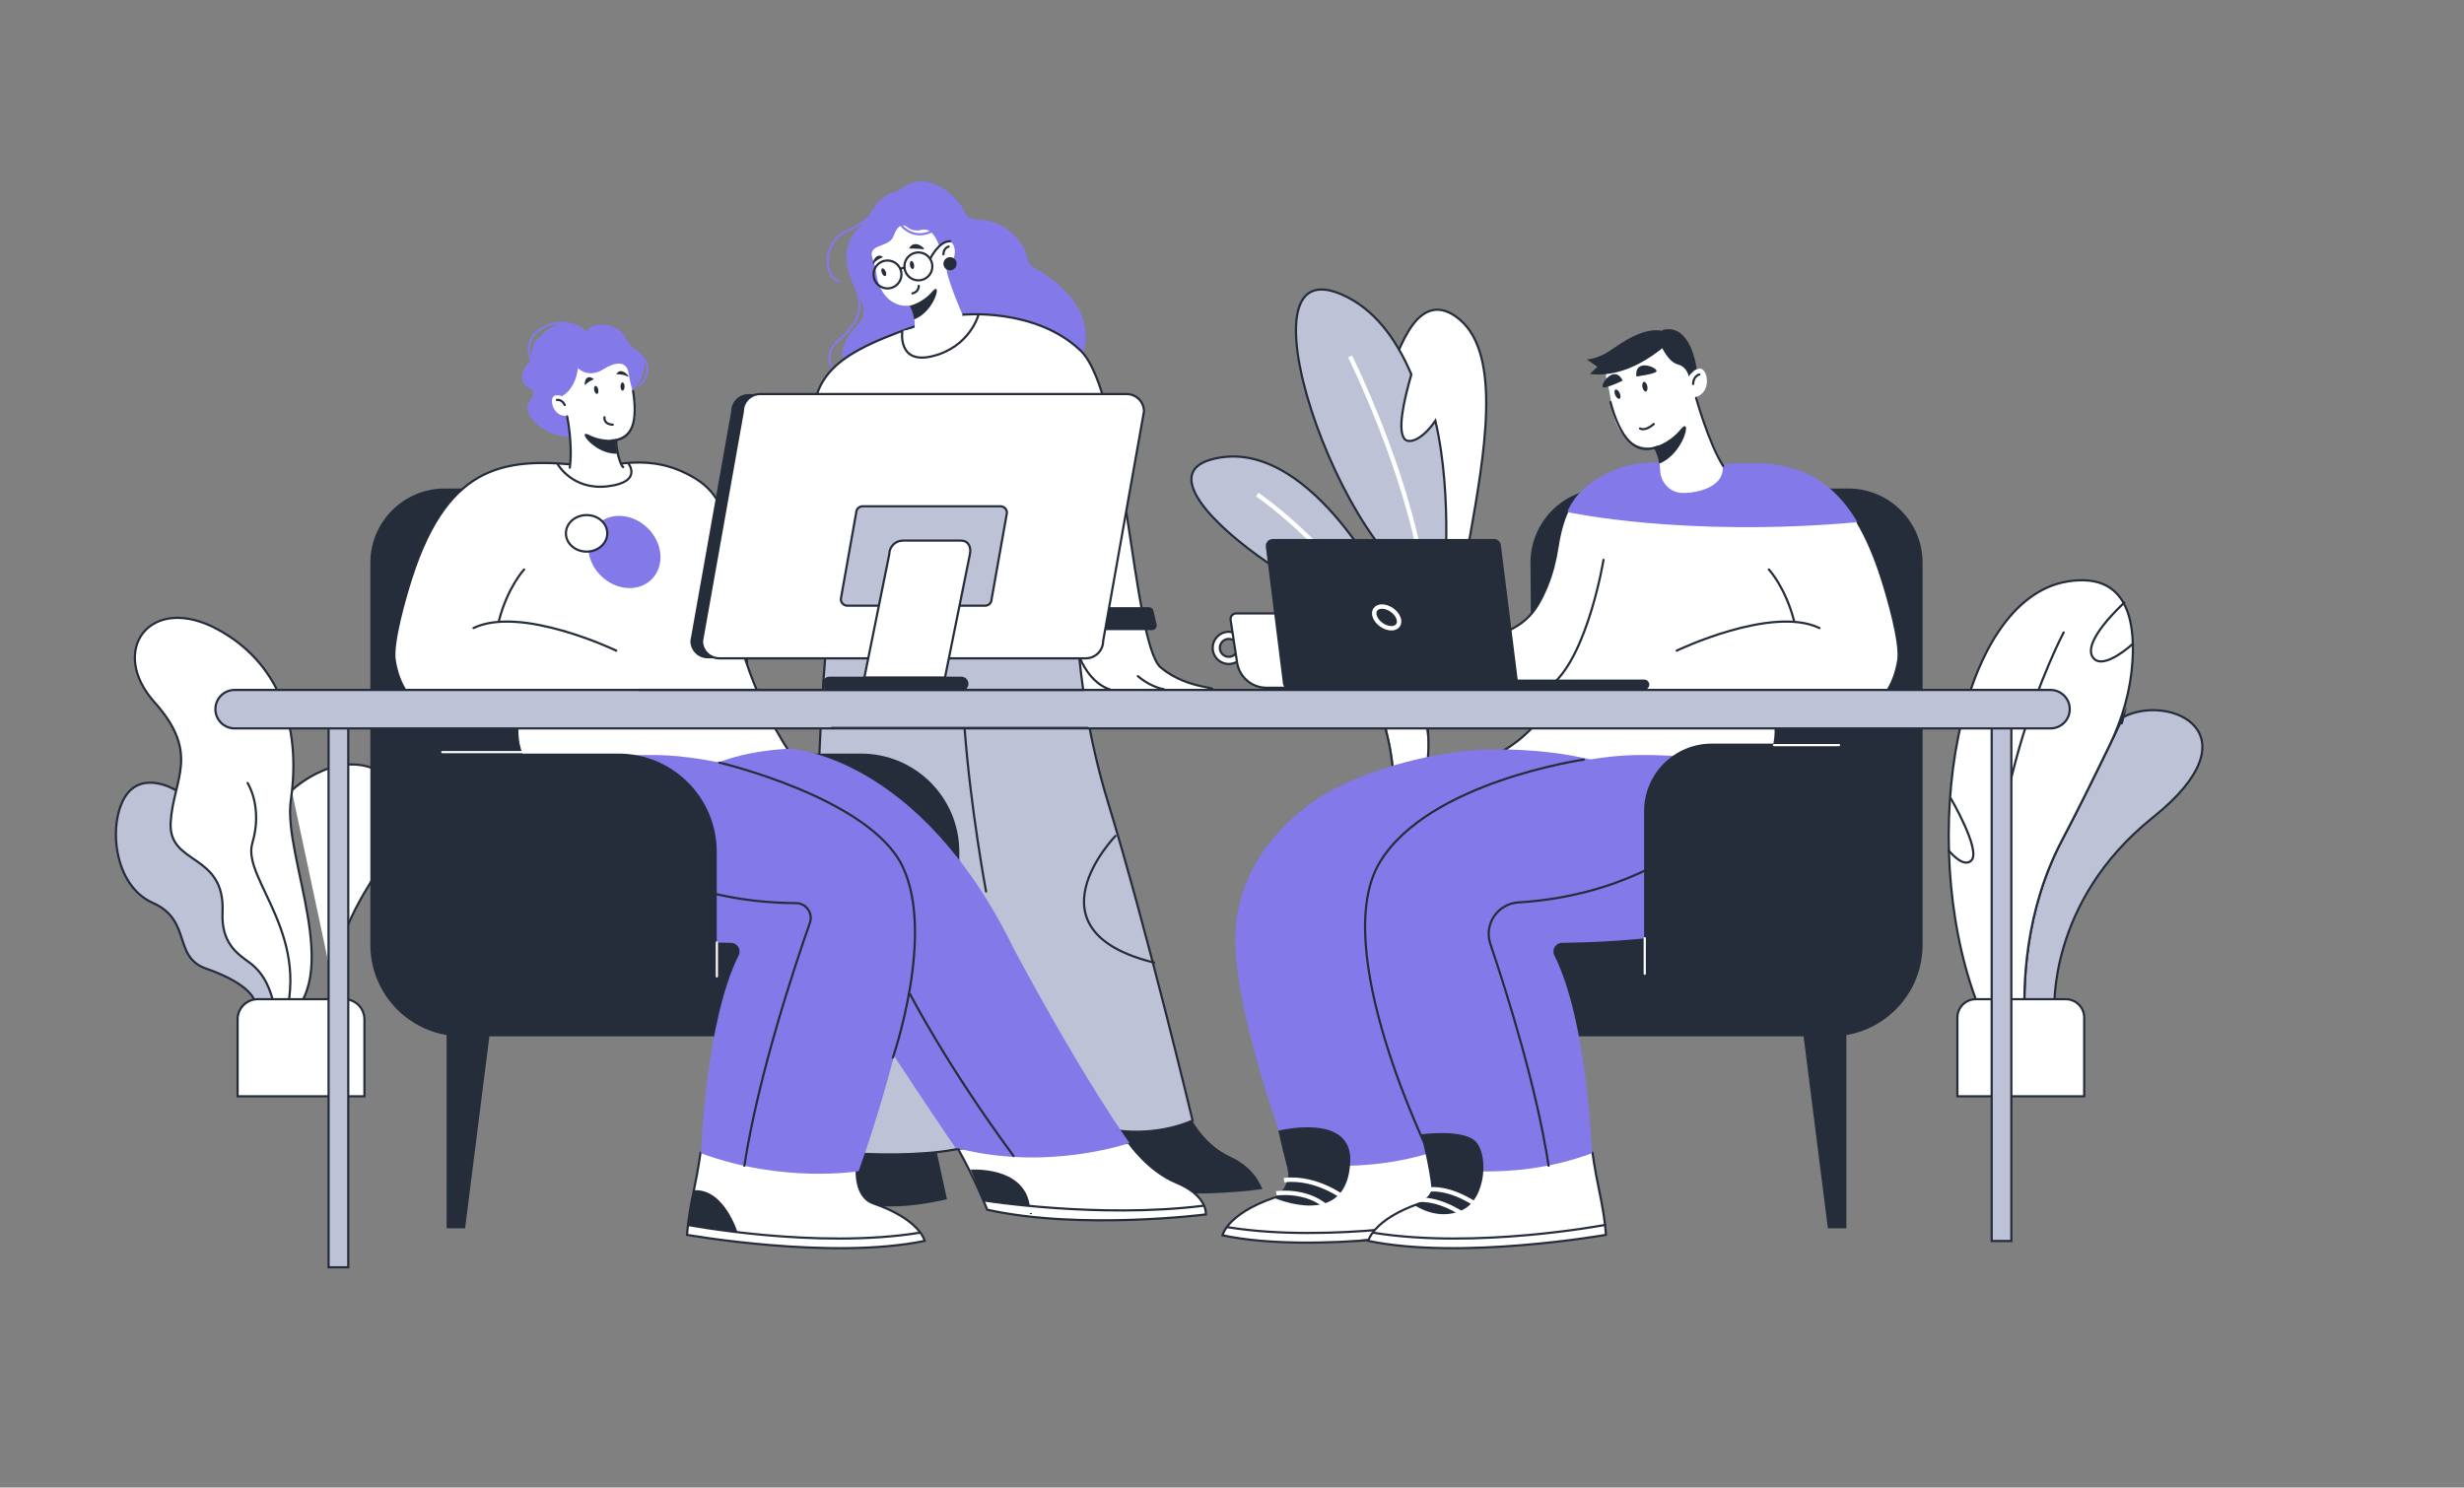 <?xml version="1.0" encoding="UTF-8"?> <svg xmlns="http://www.w3.org/2000/svg" xmlns:xlink="http://www.w3.org/1999/xlink" version="1.1" x="0px" y="0px" viewBox="0 0 558.67 337.33" style="enable-background:new 0 0 558.67 337.33;" xml:space="preserve"><rect x="0" y="0" width="558.67" height="337.33" fill="#808080" stroke="none"/> <style type="text/css"> .st0{fill:#EDEDED;} .st1{fill:#FFFFFF;} .st2{fill:#AF8CFF;} .st3{fill:#252D3B;} .st4{fill:#F4E3FF;} .st5{fill:#FFFFFF;stroke:#252D3B;stroke-width:0.5;stroke-linecap:round;stroke-miterlimit:10;} .st6{fill:none;stroke:#252D3B;stroke-width:0.5;stroke-linecap:round;stroke-miterlimit:10;} .st7{fill:none;stroke:#FFFFFF;stroke-width:0.5;stroke-linecap:round;stroke-miterlimit:10;} .st8{fill:#252D3B;stroke:#FFFFFF;stroke-width:0.5;stroke-linecap:round;stroke-miterlimit:10;} .st9{fill:none;stroke:#AF8CFF;stroke-width:0.5;stroke-miterlimit:10;} .st10{fill:#8379E8;} .st11{fill:#BDC2D6;stroke:#252D3B;stroke-width:0.5;stroke-linecap:round;stroke-miterlimit:10;} .st12{fill:none;stroke:#FFFFFF;stroke-width:2;stroke-linecap:round;stroke-miterlimit:10;} .st13{fill:#FFFFFF;stroke:#000000;stroke-width:2;stroke-linecap:round;stroke-miterlimit:10;} .st14{fill:none;stroke:#000000;stroke-width:2;stroke-linecap:round;stroke-miterlimit:10;} .st15{fill:none;stroke:#AF8CFF;stroke-width:2;stroke-linecap:round;stroke-miterlimit:10;} .st16{stroke:#FFFFFF;stroke-width:2;stroke-miterlimit:10;} .st17{fill:none;stroke:#8379E8;stroke-width:0.5;stroke-miterlimit:10;} .st18{fill:none;stroke:#FFFFFF;stroke-miterlimit:10;} .st19{fill:none;stroke:#8379E8;stroke-width:0.5;stroke-linecap:round;stroke-miterlimit:10;} .st20{fill:#252D3B;stroke:#FFFFFF;stroke-miterlimit:10;} .st21{fill:#A6AED9;} .st22{clip-path:url(#SVGID_00000150078706123611588870000005847281805435264396_);} .st23{clip-path:url(#SVGID_00000011015829311608823530000012391652032586728865_);} .st24{fill:#FFFFFF;stroke:#252D3B;stroke-width:2;stroke-linecap:round;stroke-miterlimit:10;} .st25{clip-path:url(#SVGID_00000104700615534694422820000002045848295482078592_);} .st26{fill:none;stroke:#252D3B;stroke-width:2;stroke-linecap:round;stroke-miterlimit:10;} .st27{fill:none;stroke:#FFFFFF;stroke-width:2;stroke-miterlimit:10;} .st28{fill:#252D3B;stroke:#FFFFFF;stroke-width:2;stroke-miterlimit:10;} .st29{fill:#252D3B;stroke:#FFFFFF;stroke-width:2;stroke-linecap:round;stroke-miterlimit:10;} .st30{clip-path:url(#SVGID_00000059300554954401443160000007794084776955754420_);} .st31{clip-path:url(#SVGID_00000034088751265120889100000004998839867966102934_);} .st32{clip-path:url(#SVGID_00000116955791136118635910000015491252299254756799_);} .st33{clip-path:url(#SVGID_00000127738419451327440930000008827900502735846834_);fill:#BDC2D6;stroke:#252D3B;stroke-width:0.5;stroke-linecap:round;stroke-miterlimit:10;} .st34{clip-path:url(#SVGID_00000058584464575363224810000007395188635159280829_);fill:none;stroke:#252D3B;stroke-width:0.5;stroke-linecap:round;stroke-miterlimit:10;} .st35{fill:none;} .st36{clip-path:url(#SVGID_00000158739990422351706790000014354909012922134679_);} </style> <g id="BACKGROUND"> </g> <g id="OBJECTS"> </g> <g id="TEXTS"> <g> <path class="st5" d="M317.29,79.11c1.42-3.12,3.9-8.38,8.01-8.84c2.59-0.29,4.78,1.44,5.73,2.25c9.51,8.09,5.55,30.51,2.2,49.47 c-0.28,1.6-4.71,4.51-8.47,3.79c-4.19-0.8-6.27-6.26-7.93-10.76C315.32,110.88,310.06,94.98,317.29,79.11z"></path> <g> <path class="st17" d="M192.9,62.59c3.14,6.06,2.78,9.8-2.75,14.6c-5.53,4.8,0.81,9.76,6.44,10.77"></path> <path class="st10" d="M211.5,95.05c-8.66,1.66-17.41-3.39-19.98-11.83c-0.45-1.49-0.66-2.89-0.42-3.98 c1.3-5.85,6.86-5.81,3.82-11.62c-3.53-6.76-4.73-12.15,0.69-16.81c2.1-1.8,1.93-4.63,5.96-6.84c0.96-0.53,1.89-0.44,2.38-0.85 c6.68-5.62,13.6,2.17,14.72,4.84c0.45,1.07,1.44,1.73,2.55,1.81c1.04,0.07,3.23-0.02,5.9,1.43c2.83,1.53,5.28,4.61,5.75,7.1 c0.21,1.12,0.91,2.06,1.91,2.61c1.61,0.87,12.85,7.32,11.23,17.06c-1.35,8.12-2.38,12.06-2.38,12.06S223.23,92.8,211.5,95.05z"></path> <path class="st5" d="M218.25,71.37c0,0,16.43-1.67,26.7,8.08c10.27,9.76,11.82,66.53,18.24,71.92 c6.42,5.39,14.51,4.15,10.78,5.39c-0.77,0.26-85.87-0.09-85.87-0.09s2.83-31.06-1.92-49.19c-5.55-21.19,1.41-26.42,21.06-33.41"></path> <path class="st3" d="M270.26,253.99c0,0,2.79,5.57,8.62,8.27c5.83,2.71,6.94,6.74,7.35,7.37c0,0-12.76,2.13-31.71,0.34 c-11.61-1.1-16.45-1.04-16.45-1.04l-4.79-14.57C233.28,254.36,257.06,256.54,270.26,253.99z"></path> <path class="st3" d="M212.02,259.58l2.69,12.38c0,0-5.55,1.36-10.85,1.58c-7.45,0.31-16.35-0.68-25.68-2.51l5.55-11.8 L212.02,259.58z"></path> <path class="st11" d="M243.94,129.07c0,0-1.37,24.64,7.3,52.93c8.67,28.29,19.16,72.1,19.16,72.1s-25.04,12.56-47.86-18.02 c-1.64-2.2,4.64,20.5,1.42,22.23c-10.89,5.86-39.32,2.56-39.32,2.56S183.19,145,191,124.06L243.94,129.07z"></path> <path class="st1" d="M202.58,53.58c-0.94,2.59-5.64,1.64-4.85,4.7c0.51,1.98,0.52,0.91,1,4.01c1.02,6.64,6.7,9.16,11.69,5.1 c5.07-4.13,5.33-5.61,2.13-12.63c-1.18-2.58-2.54-2.93-3.61-2.63c-1.12,0.31-2.31,0.14-3.21-0.6 C204.83,50.8,203.63,50.7,202.58,53.58z"></path> <path class="st3" d="M199.95,61.91c0.2,0.48,0.55,0.78,0.79,0.68c0.24-0.1,0.26-0.56,0.06-1.04c-0.2-0.48-0.55-0.78-0.79-0.68 C199.78,60.97,199.75,61.44,199.95,61.91z"></path> <path class="st3" d="M206.31,60.11c0.08,0.5,0.35,0.9,0.61,0.89c0.26-0.01,0.41-0.43,0.33-0.94c-0.08-0.5-0.35-0.9-0.61-0.88 C206.38,59.19,206.24,59.61,206.31,60.11z"></path> <path class="st1" d="M206.22,69.34c0,0,1.74,2.64,1.01,5.82c0,0,6.92,4.16,11.01-3.79c0,0-3.31-7.35-3.99-11.63 C214.26,59.74,206.65,68.57,206.22,69.34z"></path> <path class="st3" d="M206.22,69.34c0,0,2.88-0.57,5.18-3.25c2.3-2.68,0.59,4.62-4.17,6.35 C207.23,72.44,207.23,71.25,206.22,69.34z"></path> <path class="st3" d="M200.23,58.31c0,0-1.32,0.44-2.09,1.38C197.37,60.63,198.44,56.83,200.23,58.31z"></path> <path class="st3" d="M206.11,56.36c0,0,2.35,0,3.25,0.17C210.19,56.68,207.37,53.93,206.11,56.36z"></path> <path class="st1" d="M212.49,57.48c0,0,0.83-2.3,2.56-2.65c1.73-0.35,2.53,4.94-1.19,5.38 C210.14,60.65,212.49,57.48,212.49,57.48z"></path> <path class="st3" d="M214.02,60.39c0.32,0.76,1.2,1.12,1.96,0.8c0.76-0.32,1.12-1.2,0.8-1.96c-0.32-0.76-1.2-1.12-1.96-0.8 C214.06,58.75,213.7,59.63,214.02,60.39z"></path> <path class="st6" d="M213.91,57.67c0,0-0.04-1.4,1.19-1.76"></path> <circle class="st6" cx="201.22" cy="62.24" r="3.17"></circle> <path class="st6" d="M205.06,60.41c0,1.75,1.42,3.17,3.17,3.17c1.75,0,3.17-1.42,3.17-3.17c0-1.75-1.42-3.17-3.17-3.17 C206.48,57.24,205.06,58.66,205.06,60.41z"></path> <path class="st6" d="M223.57,202.16c0,0-3.49-18.63-4.87-37.07"></path> <path class="st5" d="M258,153.33c0,0,2.62,2.38,5.82,2.95"></path> <path class="st5" d="M244.99,149.5c0,0,2.09,5.45,6.82,6.91"></path> <path class="st5" d="M221.8,71.55c0,0-2,7.17-10.37,9.22c-8.03,1.97-6.84-5.72-6.84-5.72"></path> <path class="st5" d="M208.3,64.83c0,0,0.1,1.33-1.4,1.7"></path> <path class="st5" d="M210.93,58.63c0,0,1.9-3.97,4.5-3.93"></path> <line class="st5" x1="204.23" y1="60.93" x2="205.1" y2="60.66"></line> <path class="st17" d="M203.73,50.31c0,0,3.09,5.23,8.74,1.46"></path> <path class="st6" d="M252.91,189.57c0,0-20.86,21.46,8.77,28.72"></path> <path class="st17" d="M198.14,47.41c0,0,0,2.22-6.04,4.93c-6.04,2.7-5.24,11.12-1.59,11.44"></path> <path class="st3" d="M242.2,142.9h18.99c0.69,0,1.2-0.64,1.05-1.32l-0.72-3.07c-0.11-0.49-0.55-0.83-1.05-0.83l-18.27,0V142.9z"></path> </g> <g> <g> <path class="st1" d="M314.58,163.97c-0.21,2.7,0.54,2.81,1.59,10.87c0.09,0.72-0.33,1.18-0.06,1.67c0.8,1.41,4.72,1.5,6.44-0.39 c0.62-0.68,0.75-1.63,1-3.5c0.51-3.9-0.01-6.3-0.78-9.69c-0.14-0.6-0.25-1.04-0.64-1.42c-1.36-1.32-4.46-1.45-6.36,0.58 C315.49,162.4,314.63,163.23,314.58,163.97z"></path> <path class="st6" d="M311.74,159.11c0,0,4.63,8.05,4.23,21.75"></path> <path class="st6" d="M322.87,160.27c0,0,2.42,8.26-0.2,17.52"></path> <g> <path class="st11" d="M327.3,133.9c-19.77,0.88-49.2-78.19-23.29-67.21c7.44,3.15,12.52,10.03,15.99,18.23 c-1.76,6.05-3.26,13.02-1.42,14.73c1.13,1.05,4.1-0.17,6.87-4.24C329.58,113.23,327.3,133.9,327.3,133.9z"></path> <path class="st18" d="M306.1,80.82c0,0,12.59,25.17,16.46,48.73"></path> </g> <g> <path class="st11" d="M314.85,135.72c-0.48-2.14-18.73-37.62-40.33-31.49C252.93,110.37,318.19,150.67,314.85,135.72z"></path> <path class="st18" d="M285.07,112.16c0,0,17.1,11.76,25.06,27.2"></path> </g> </g> </g> <g> <path class="st5" d="M66.14,179.25c0,0,11.59-11.15,22.38-2.78c13.5,10.47-14.65,25.3-12.41,49.56"></path> <path class="st11" d="M39.61,179.06c0,0-7.45-4.47-11.27,1.66c-3.81,6.13-2.65,20.05,6.3,24.02c8.95,3.98,4.47,12.26,12.09,14.91 c7.62,2.65,11.93,6.13,11.1,9.11s7.95,1.33,7.95,1.33S60.48,189.99,39.61,179.06z"></path> <path class="st5" d="M64.45,231.49c-3.1,2.14-0.62-8.01-8.03-13.32c-2.82-2.02-6.27-4.49-5.96-11.3 c0.62-13.62-12.38-10.52-11.76-20.43c0.62-9.91,6.81-15.48-3.71-27.24c-10.52-11.76-0.87-24.87,14.54-16.38 c13.21,7.28,18.94,20.97,16.41,38.66C64.09,194.41,78.5,221.79,64.45,231.49z"></path> <path class="st6" d="M56.14,177.57c0,0,3.52,5.4,1.07,13.64c-2.45,8.23,14.41,21.34,6.5,42.52"></path> <path class="st5" d="M82.61,248.61H53.87v-17.46c0-2.52,2.04-4.56,4.56-4.56h19.64c2.52,0,4.56,2.04,4.56,4.56V248.61z"></path> </g> <g> <path class="st11" d="M488.12,185.38c-23.89,19.11-22.3,43.63-22.3,43.63c-2.55,2.19-4.75,3.6-6.63,4.42 c-0.67-10.06-0.08-27.02,8.44-43.09c3.85-7.26,9.42-18.67,13.81-27.82c-0.84,3.4,0.01,0.07,0.01,0.07 C491.96,157.18,512.01,166.27,488.12,185.38z"></path> <path class="st5" d="M483.51,149.92c-0.42,6.6-2.26,13.02-5.14,18.97c-3.71,7.65-7.75,15.81-10.74,21.45 c-8.52,16.07-9.11,33.03-8.44,43.09c-1.55,0.68-2.88,0.96-4.04,0.96c-2.74,0-4.47-1.59-5.54-3.33c-1.31-2.12-1.64-4.47-1.64-4.47 c-13.39-36.5-4.12-90.57,20.72-94.71C481.73,129.71,484.15,139.82,483.51,149.92z"></path> <path class="st6" d="M481.65,136.67c0,0-10.39,9.37-6.82,12.76c2.47,2.34,8.68-3.36,8.68-3.36"></path> <path class="st6" d="M441.83,192.87c0,0,3.44,4.28,5.21,2.17c2.03-2.41-4.72-13.98-4.72-13.98"></path> <path class="st6" d="M467.9,143.42c0,0-21.91,41.29-14.32,83.98"></path> <path class="st5" d="M472.55,248.61h-28.75v-17.85c0-2.3,1.87-4.17,4.17-4.17h20.42c2.3,0,4.17,1.87,4.17,4.17V248.61z"></path> </g> <g> <path class="st5" d="M278.61,143.27c-2.02,0-3.65,1.63-3.65,3.65c0,2.02,1.63,3.65,3.65,3.65c2.02,0,3.65-1.63,3.65-3.65 C282.25,144.9,280.62,143.27,278.61,143.27z M278.61,148.95c-1.12,0-2.03-0.91-2.03-2.03s0.91-2.03,2.03-2.03 c1.12,0,2.03,0.91,2.03,2.03S279.73,148.95,278.61,148.95z"></path> <path class="st5" d="M291.07,139.11h-10.8c-0.77,0-1.37,0.69-1.25,1.45l1.47,9.69c0.5,3.28,3.32,5.71,6.64,5.71h10.53 L291.07,139.11z"></path> </g> <g> <path class="st1" d="M294.6,261.4c0,0,2.36,6.64-7.74,10.95c-9.21,3.93-9.31,7.63-9.31,7.63s15.78,4.22,38.13,0 c0,0,21.43-8.68,12.61-22.79C319.47,243.08,294.6,261.4,294.6,261.4z"></path> <path class="st3" d="M363.86,110.78h55.2c9.31,0,16.86,7.55,16.86,16.86v86.61c0,11.47-9.3,20.76-20.76,20.76h-68.62 c0,0,0.89-73.13,0.47-107.18C346.89,118.45,354.47,110.78,363.86,110.78z"></path> <path class="st5" d="M421.13,118.39c2.01,3.37,3.84,7.54,5.49,12.67c1.42,4.4,4.41,14.81,3.78,18.65 c-3.43,21.07-28.78,9.86-28.78,9.86s13.68,37.09-60.38,10.41c0,0,7.88-4.23,11.49-13.16l-32.75-1.41c0,0-0.68-5.44,15.99-10.21 c9.15-2.61,11.95-5.36,14.79-12.26c1.17-2.84,1.91-5.82,2.38-8.85c0.54-3.48,1.31-6.2,2.38-8.41"></path> <path class="st10" d="M369.42,175.04c0,0-11.3-5.39-31.48-5.09c-12.64,0.19-31.63,5.11-41.62,12.85 c-8.1,6.27-15.62,15.62-16.2,28.89c-0.77,17.49,12.32,51.62,12.32,51.62s16.76,3.85,35.44-3.06c0,0-0.98-29.79-8.53-44.88 c-0.65-1.3,0.3-2.83,1.76-2.84c11.64-0.12,49.36-1.52,48.32-14.5C368.2,182.7,369.42,175.04,369.42,175.04z"></path> <path class="st6" d="M328,260.14c0,0,0.48,3.66,1.51,8.52c1.41,6.65,1.54,10.11,1.54,10.11s-32.73,5.77-53.88,1.37 c0,0,1.02-4.83,11.66-8.52c4.32-1.5,3.73-7.96,3.73-7.96"></path> <path class="st6" d="M330.83,276.52c0,0-29.14,5.54-52.5,1.77"></path> <path class="st7" d="M369.4,126.55c0,0-2.91,4.88-1.58,10.21c1.33,5.33,4.52,14.81,3.52,20.36"></path> <path class="st5" d="M380.16,147.55c0,0,21.53-10.33,32.37-5.13"></path> <path class="st5" d="M401.06,129.15c0,0,3.75,4,5.73,11.7"></path> <polygon class="st3" points="414.44,278.54 418.63,278.54 418.63,228.83 408.15,228.83 "></polygon> <path class="st5" d="M361.07,261.4c0,0,0.48,3.66,1.51,8.52c1.41,6.65,1.54,10.11,1.54,10.11s-32.73,5.77-53.88,1.37 c0,0,1.02-4.83,11.66-8.52c4.32-1.5,3.73-7.96,3.73-7.96"></path> <path class="st10" d="M402.49,176.31c0,0-11.3-5.39-31.48-5.09c-12.64,0.19-31.63,5.11-41.62,12.85 c-8.1,6.27-15.62,15.62-16.2,28.89c-0.77,17.49,12.32,51.62,12.32,51.62s16.76,3.85,35.44-3.06c0,0-0.98-29.79-8.53-44.88 c-0.65-1.3,0.3-2.83,1.76-2.84c11.64-0.12,49.36-1.52,48.32-14.5C401.26,183.96,402.49,176.31,402.49,176.31z"></path> <path class="st6" d="M324.1,261.67c0,0-23.05-46.7-11.21-66.2c11.06-18.21,46.19-23.21,46.19-23.21"></path> <path class="st6" d="M381.34,192.49c0,0-13.52,10.74-37.05,12.15c-4.72,0.28-7.89,4.95-6.37,9.43 c3.98,11.78,10.48,32.57,13.2,50.29"></path> <path class="st6" d="M363.9,277.78c0,0-29.14,5.54-52.5,1.77"></path> <path class="st3" d="M388.1,168.63h32.96v57.39h-48.29v-42.06C372.77,175.49,379.63,168.63,388.1,168.63z"></path> <path class="st3" d="M306.15,263.34c0.4-11.13-16.29-6.93-16.29-6.93s0.78,3.7,1.68,7.06c1.05,3.91,1.27,6.35-2.73,8.15v0 C288.82,271.61,305.59,279.08,306.15,263.34z"></path> <path class="st18" d="M304.91,271.69c-0.22,0-6.3-4.91-13.78-4.08"></path> <path class="st18" d="M289.38,270.62c0,0,6.72-1.05,11.51,3.17"></path> <path class="st3" d="M320.7,273.28c0,0,5.35,3.82,10.92,1.09s5.9-13.32,2.62-15.83c-3.28-2.51-12.01-1.31-12.01-1.31 s2.08,8.46,2.33,12.36C324.69,271.67,320.7,273.28,320.7,273.28z"></path> <path class="st18" d="M335.51,273.75c0,0-5.78-4.45-11.34-4.03"></path> <path class="st18" d="M332.84,276.13c0,0-5.78-4.45-11.34-4.03"></path> <path class="st6" d="M363.57,126.96c0,0-3.46,21.06-11.47,28.13"></path> <path class="st10" d="M421.13,118.39c-0.03,0.02-0.05,0.03-0.05,0.03c-39,3.51-65.62-2.27-65.62-2.27 c0.02-0.16,0.04-0.32,0.06-0.48c1.54-3.21,3.71-5.34,6.7-7.16c10.6-6.44,18.69-2.21,24.9-2.88 C401.17,104.11,412.7,104.25,421.13,118.39z"></path> <g> <path class="st1" d="M370.06,82.41c-3.13,1.18-6.79,0.18-5.75,3.87c0.67,2.39,0.64,3.04,1.29,6.79 c1.41,8.03,8.36,10.94,14.3,5.89c6.04-5.13,6.26-8.87,2.19-17.31c-2.98-6.19-5.65-2.34-5.65-2.34S373.95,80.94,370.06,82.41z"></path> <path class="st3" d="M366.23,89.61c0.25,0.57,0.69,0.93,0.97,0.81c0.28-0.13,0.31-0.69,0.05-1.26 c-0.25-0.57-0.69-0.93-0.97-0.81C366,88.48,365.98,89.04,366.23,89.61z"></path> <path class="st3" d="M372.38,87.73c0.11,0.61,0.45,1.08,0.76,1.06c0.31-0.02,0.48-0.54,0.38-1.14 c-0.11-0.61-0.45-1.08-0.76-1.06C372.44,86.61,372.28,87.12,372.38,87.73z"></path> <path class="st1" d="M374.86,101.43c0,0,1.49,2.17,1.55,5.12c0.05,2.68,2.01,4.98,4.68,5.21c0.05,0,0.1,0.01,0.15,0.01 c2.71,0.2,10.24-1.04,9.3-6.51c0,0-5.24-10.52-6.16-15.68C384.37,89.58,375.36,100.48,374.86,101.43z"></path> <path class="st3" d="M374.86,101.43c0,0,3.48-0.76,6.2-4.07c2.72-3.3,0.83,5.58-4.9,7.8 C376.16,105.16,376.13,103.71,374.86,101.43z"></path> <path class="st3" d="M371.02,85.38c0,0,4.06-0.52,4.53-1.11C376.19,83.48,370.53,81.01,371.02,85.38z"></path> <path class="st3" d="M367.92,86.32c0,0-3.69,1.76-4.41,1.52C362.54,87.52,365.96,82.38,367.92,86.32z"></path> <path class="st1" d="M382.16,86.89c0,0,0.95-2.81,3.04-3.28c2.09-0.47,3.19,5.92-1.31,6.55 C379.4,90.79,382.16,86.89,382.16,86.89z"></path> <path class="st6" d="M383.9,87.08c0,0-0.08-1.7,1.4-2.16"></path> <path class="st6" d="M384.56,90.21c0,0,2.76,10.05,6.13,15.46"></path> <path class="st6" d="M365.15,91.18c2.1,7.85,5.45,12.31,10.84,10.07"></path> <path class="st6" d="M374.97,96.15c0,0-1.84,1.71-3.12,1.02"></path> <path class="st3" d="M378.7,77.32c0,0-8.42,8.74-18.22,7.48l1.72-1.62l-2.44-1.67c0,0,2.22-0.03,4.94-1.78 c2.73-1.75,8.53-6.35,13.35-4.35C382.86,77.37,378.7,77.32,378.7,77.32z"></path> <path class="st3" d="M376.63,78.43c0,0,1.54,3.61,3.76,4.2c2.22,0.59,2.49,2.75,2.49,2.75s0.99-1.45,1.81-1.75 c0,0-1.21-10.51-7.77-8.79L376.63,78.43z"></path> </g> <line class="st7" x1="402.24" y1="168.97" x2="416.97" y2="168.97"></line> <line class="st7" x1="372.92" y1="212.76" x2="372.92" y2="220.83"></line> </g> <g> <path class="st5" d="M158.83,261.4c0,0-0.48,3.66-1.51,8.52c-1.41,6.65-1.54,10.11-1.54,10.11s32.73,5.77,53.88,1.37 c0,0-1.02-4.83-11.66-8.52c-4.32-1.5-3.73-7.96-3.73-7.96"></path> <path class="st6" d="M155.99,277.78c0,0,29.14,5.54,52.5,1.77"></path> <path class="st3" d="M157.32,269.92l-1.34,7.93l11.25,1.63C167.23,279.48,164.2,269.46,157.32,269.92"></path> <path class="st5" d="M256.1,259.38c0,0,4.31,6.18,10.56,8.77c7.25,3,6.75,7.25,6.75,7.25s-28.35,3.63-49.58-1.07 c0,0-2.3-6.05-6.48-13.56"></path> <path class="st3" d="M195.22,170.89h-34.68l-4.36,49.98l61.33,1.88v-29.57C217.51,180.87,207.53,170.89,195.22,170.89z"></path> <path class="st3" d="M152.57,110.78h-51.74c-9.31,0-16.86,7.55-16.86,16.86v86.61c0,11.47,9.3,20.76,20.76,20.76h68.62 c0,0-4.35-73.13-3.93-107.18C169.55,118.45,161.96,110.78,152.57,110.78z"></path> <path class="st5" d="M157.68,108.52c-10.61-6.44-18.69-2.22-24.91-2.89c-17.4-1.88-30.92-1.22-39.5,25.43 c-1.42,4.41-4.41,14.82-3.78,18.65c3.43,21.08,28.79,9.87,28.79,9.87s-13.68,37.08,60.38,10.41c0,0-7.35-10.62-11.21-25.75 C164.11,131.19,169.06,115.43,157.68,108.52z"></path> <path class="st7" d="M150.49,126.55c0,0,2.91,4.88,1.58,10.21c-1.33,5.33-4.52,14.81-3.52,20.36"></path> <path class="st5" d="M139.73,147.55c0,0-21.53-10.33-32.37-5.13"></path> <path class="st5" d="M118.83,129.15c0,0-3.75,4-5.73,11.7"></path> <path class="st10" d="M140,96.61c-17.68,8.87-4.74,1.35-8.96,2.2c-5.59,1.58-13.5-4.36-10.99-7.76c3.15-4.28-3.26-1.58-1.29-7.26 c0.36-1.05,1.65-1.5,1.65-2.66c-0.01-2.89,1.21-4.47,3.91-6.44c5.18-3.77,8.69,0.61,8.69,0.61s0.42-2.01,4.3-1.62 c4.58,0.46,4.47,4.3,6.88,5.65c4.08,2.28,1.06,8.67-3.36,11.77C138.08,93.02,138.3,95.71,140,96.61z"></path> <path class="st1" d="M136.9,83.69c2.32-1.48,5.17-2.14,5.63,0.99c0.29,2.02,0.54,2.5,1.3,5.55c1.63,6.52-2.62,11.04-8.79,9.23 c-6.27-1.84-7.69-4.58-7.46-12.3c0.17-5.67,3.47-3.66,3.47-3.66S133.36,85.93,136.9,83.69z"></path> <path class="st3" d="M141.61,87.65c0,0.52-0.21,0.93-0.46,0.93c-0.26,0-0.46-0.42-0.46-0.93c0-0.52,0.21-0.93,0.46-0.93 C141.4,86.72,141.61,87.14,141.61,87.65z"></path> <path class="st3" d="M135.63,88.27c0.12,0.49,0.02,0.97-0.22,1.05c-0.24,0.09-0.54-0.24-0.67-0.74 c-0.12-0.49-0.02-0.97,0.22-1.05C135.21,87.45,135.51,87.77,135.63,88.27z"></path> <path class="st1" d="M139.66,99.63c0,0-0.58,3.11,1.32,5.75c0,0,1.53,5.12-0.02,10.44c-0.46,1.59-2.43,2.15-3.7,1.08 c-2.69-2.27-6.78-6.31-7.9-10.75c0,0,0.2-8.06-0.84-12.26C128.53,93.9,138.97,99.08,139.66,99.63z"></path> <path class="st3" d="M139.66,99.63c0,0-2.88,0.59-6.04-0.98c-3.15-1.58,1.25,4.48,6.31,4.23 C139.94,102.88,139.47,101.78,139.66,99.63z"></path> <path class="st3" d="M139.74,84.88c0,0,1.39-0.1,2.47,0.46C143.28,85.91,140.82,82.83,139.74,84.88z"></path> <path class="st3" d="M134.66,86.01c0,0-1.34,0.51-1.85,1.18C132.29,87.86,132.55,84.27,134.66,86.01z"></path> <path class="st1" d="M129.29,91.13c0,0-1.66-1.8-3.39-1.45c-1.73,0.35-0.42,5.53,3.18,4.5S129.29,91.13,129.29,91.13z"></path> <path class="st6" d="M128.04,91.85c0,0-0.51-1.3-1.78-1.16"></path> <path class="st10" d="M127.63,89.7c0,0,3.51-1.81,3.51-7.91S122.18,82.45,127.63,89.7z"></path> <path class="st6" d="M128.59,94.43c0,0,1.32,6.41,0.6,11.62"></path> <path class="st6" d="M139.71,99.93c0,1.61,0.74,5.34,1.58,6"></path> <polygon class="st3" points="105.45,278.54 101.26,278.54 101.26,228.83 111.74,228.83 "></polygon> <path class="st10" d="M117.41,176.31c0,0,11.3-5.39,31.48-5.09c12.64,0.19,31.63,5.11,41.62,12.85 c8.1,6.27,15.62,15.62,16.2,28.89c0.77,17.49-12.04,52.64-12.04,52.64s-17.04,2.83-35.72-4.07c0,0,0.98-29.79,8.53-44.88 c0.65-1.3-0.3-2.83-1.76-2.84c-11.64-0.12-49.36-1.52-48.32-14.5C118.63,183.96,117.41,176.31,117.41,176.31z"></path> <path class="st10" d="M151.2,181.38c0,0,5.5-10.42,27.7-11.59c0,0,29.4,0.99,51.17,45.76c16.65,30.96,26.03,43.64,26.03,43.64 s-18.76,6.62-39.5,1.07c0,0-6.69-9.83-14.59-21.87c-7.92-12.07-17.07-26.34-21.89-35.12C170.48,185.76,151.2,181.38,151.2,181.38 z"></path> <path class="st6" d="M202.44,239.84c0,0,9.68-27.97,2.15-43.46c-7.53-15.49-41.52-23.45-41.52-23.45"></path> <path class="st6" d="M138.55,192.49c0,0,15.4,12.23,41.93,12.31c2.31,0.01,3.91,2.3,3.15,4.47 c-3.52,10.03-11.71,34.62-14.86,55.09"></path> <path class="st6" d="M206.36,225.45c0,0,8.06,15.8,23.46,36.71"></path> <path class="st6" d="M143.54,88.65c1.05,6.62,0.03,11.1-4.79,11.22"></path> <path class="st6" d="M137.06,94.62c0,0-0.31,1.56,1.88,1.69"></path> <path class="st10" d="M136.21,130.53c3.42,3.42,8.59,3.79,11.55,0.84c2.96-2.96,2.58-8.13-0.84-11.55 c-3.42-3.42-8.59-3.79-11.55-0.84C132.41,121.94,132.79,127.11,136.21,130.53z"></path> <path class="st5" d="M137.69,120.95c0,2.29-2.1,4.14-4.69,4.14c-2.59,0-4.69-1.86-4.69-4.14c0-2.29,2.1-4.14,4.69-4.14 C135.59,116.8,137.69,118.66,137.69,120.95z"></path> <path class="st6" d="M126.48,105.31c0,0,3.33,5.92,11.29,4.97c7.96-0.95,4.76-5.1,4.76-5.1"></path> <path class="st19" d="M128.78,73.33c-4.93-0.7-11.19,2.56-7.98,9.46"></path> <path class="st19" d="M143.81,79.45c0,0,2.93,1.65,2.99,4.07s-1.74,3.79-1.74,3.79"></path> <path class="st6" d="M223.04,272.22c0,0,26.01,4.18,49.77,1.21"></path> <path class="st3" d="M140.22,170.89h-34.68l-4.36,49.98l61.33,1.88v-29.57C162.51,180.87,152.53,170.89,140.22,170.89z"></path> <line class="st7" x1="118.29" y1="170.56" x2="100.28" y2="170.56"></line> <line class="st7" x1="162.54" y1="213.72" x2="162.54" y2="221.42"></line> <path class="st3" d="M219.82,265.25c0,0,12.33-1.04,13.67,8.17c1.34,9.22,0,0,0,0l-10.52-1.2l-2.85-6.89"></path> </g> <g> <path class="st3" d="M160.46,149.29h83.09c2.17,0,3.93-1.76,3.93-3.93l9.26-52.07c0-2.17-1.76-3.93-3.93-3.93h-83.09 c-2.17,0-3.93,1.76-3.93,3.93l-9.26,52.07C156.53,147.53,158.29,149.29,160.46,149.29z"></path> <path class="st5" d="M163.1,149.29h83.09c2.17,0,3.93-1.76,3.93-3.93l9.26-52.07c0-2.17-1.76-3.93-3.93-3.93h-83.09 c-2.17,0-3.93,1.76-3.93,3.93l-9.26,52.07C159.17,147.53,160.93,149.29,163.1,149.29z"></path> <path class="st11" d="M192.12,137.35h31.23c0.82,0,1.48-0.66,1.48-1.48l3.48-19.58c0-0.82-0.66-1.48-1.48-1.48H195.6 c-0.82,0-1.48,0.66-1.48,1.48l-3.48,19.58C190.65,136.69,191.31,137.35,192.12,137.35z"></path> <path class="st5" d="M195.97,153.68h18.28l5.66-27.99c0.35-1.71-0.37-3.1-2.08-3.1h-13.1c-1.71,0-3.1,1.39-3.1,3.1L195.97,153.68 z"></path> <path class="st3" d="M217.97,153.45h-29.87c-0.89,0-1.61,0.72-1.61,1.61l0,0c0,0.89,0.72,1.61,1.61,1.61h29.87 c0.89,0,1.61-0.72,1.61-1.61l0,0C219.57,154.17,218.85,153.45,217.97,153.45z"></path> </g> <g> <g> <rect x="74.5" y="162.72" class="st11" width="4.46" height="124.67"></rect> <rect x="451.58" y="156.75" class="st11" width="4.46" height="124.67"></rect> </g> <path class="st11" d="M464.92,165.18H53.2c-2.41,0-4.36-1.95-4.36-4.36l0,0c0-2.41,1.95-4.36,4.36-4.36h411.72 c2.41,0,4.36,1.95,4.36,4.36l0,0C469.28,163.22,467.32,165.18,464.92,165.18z"></path> </g> <g> <path class="st3" d="M342.59,156.37h-50.13c-0.8,0-1.48-0.6-1.58-1.4l-3.87-30.95c-0.12-0.95,0.62-1.79,1.58-1.79h50.13 c0.8,0,1.48,0.6,1.58,1.4l3.87,30.95C344.29,155.53,343.55,156.37,342.59,156.37z"></path> <path class="st20" d="M316.97,141.81c-0.65,0.93-2.33,0.87-3.75-0.12c-1.42-1-2.04-2.55-1.38-3.48c0.65-0.93,2.33-0.87,3.75,0.12 C317,139.32,317.62,140.88,316.97,141.81z"></path> <path class="st3" d="M333.74,154.1h39.05c0.64,0,1.16,0.52,1.16,1.16l0,0c0,0.64-0.52,1.16-1.16,1.16h-39.05 c-0.64,0-1.16-0.52-1.16-1.16l0,0C332.59,154.61,333.1,154.1,333.74,154.1z"></path> </g> <g> <line class="st6" x1="246.59" y1="165.08" x2="188.57" y2="165.08"></line> <line class="st6" x1="245.66" y1="156.44" x2="144.78" y2="156.44"></line> </g> </g> </g> </svg> 